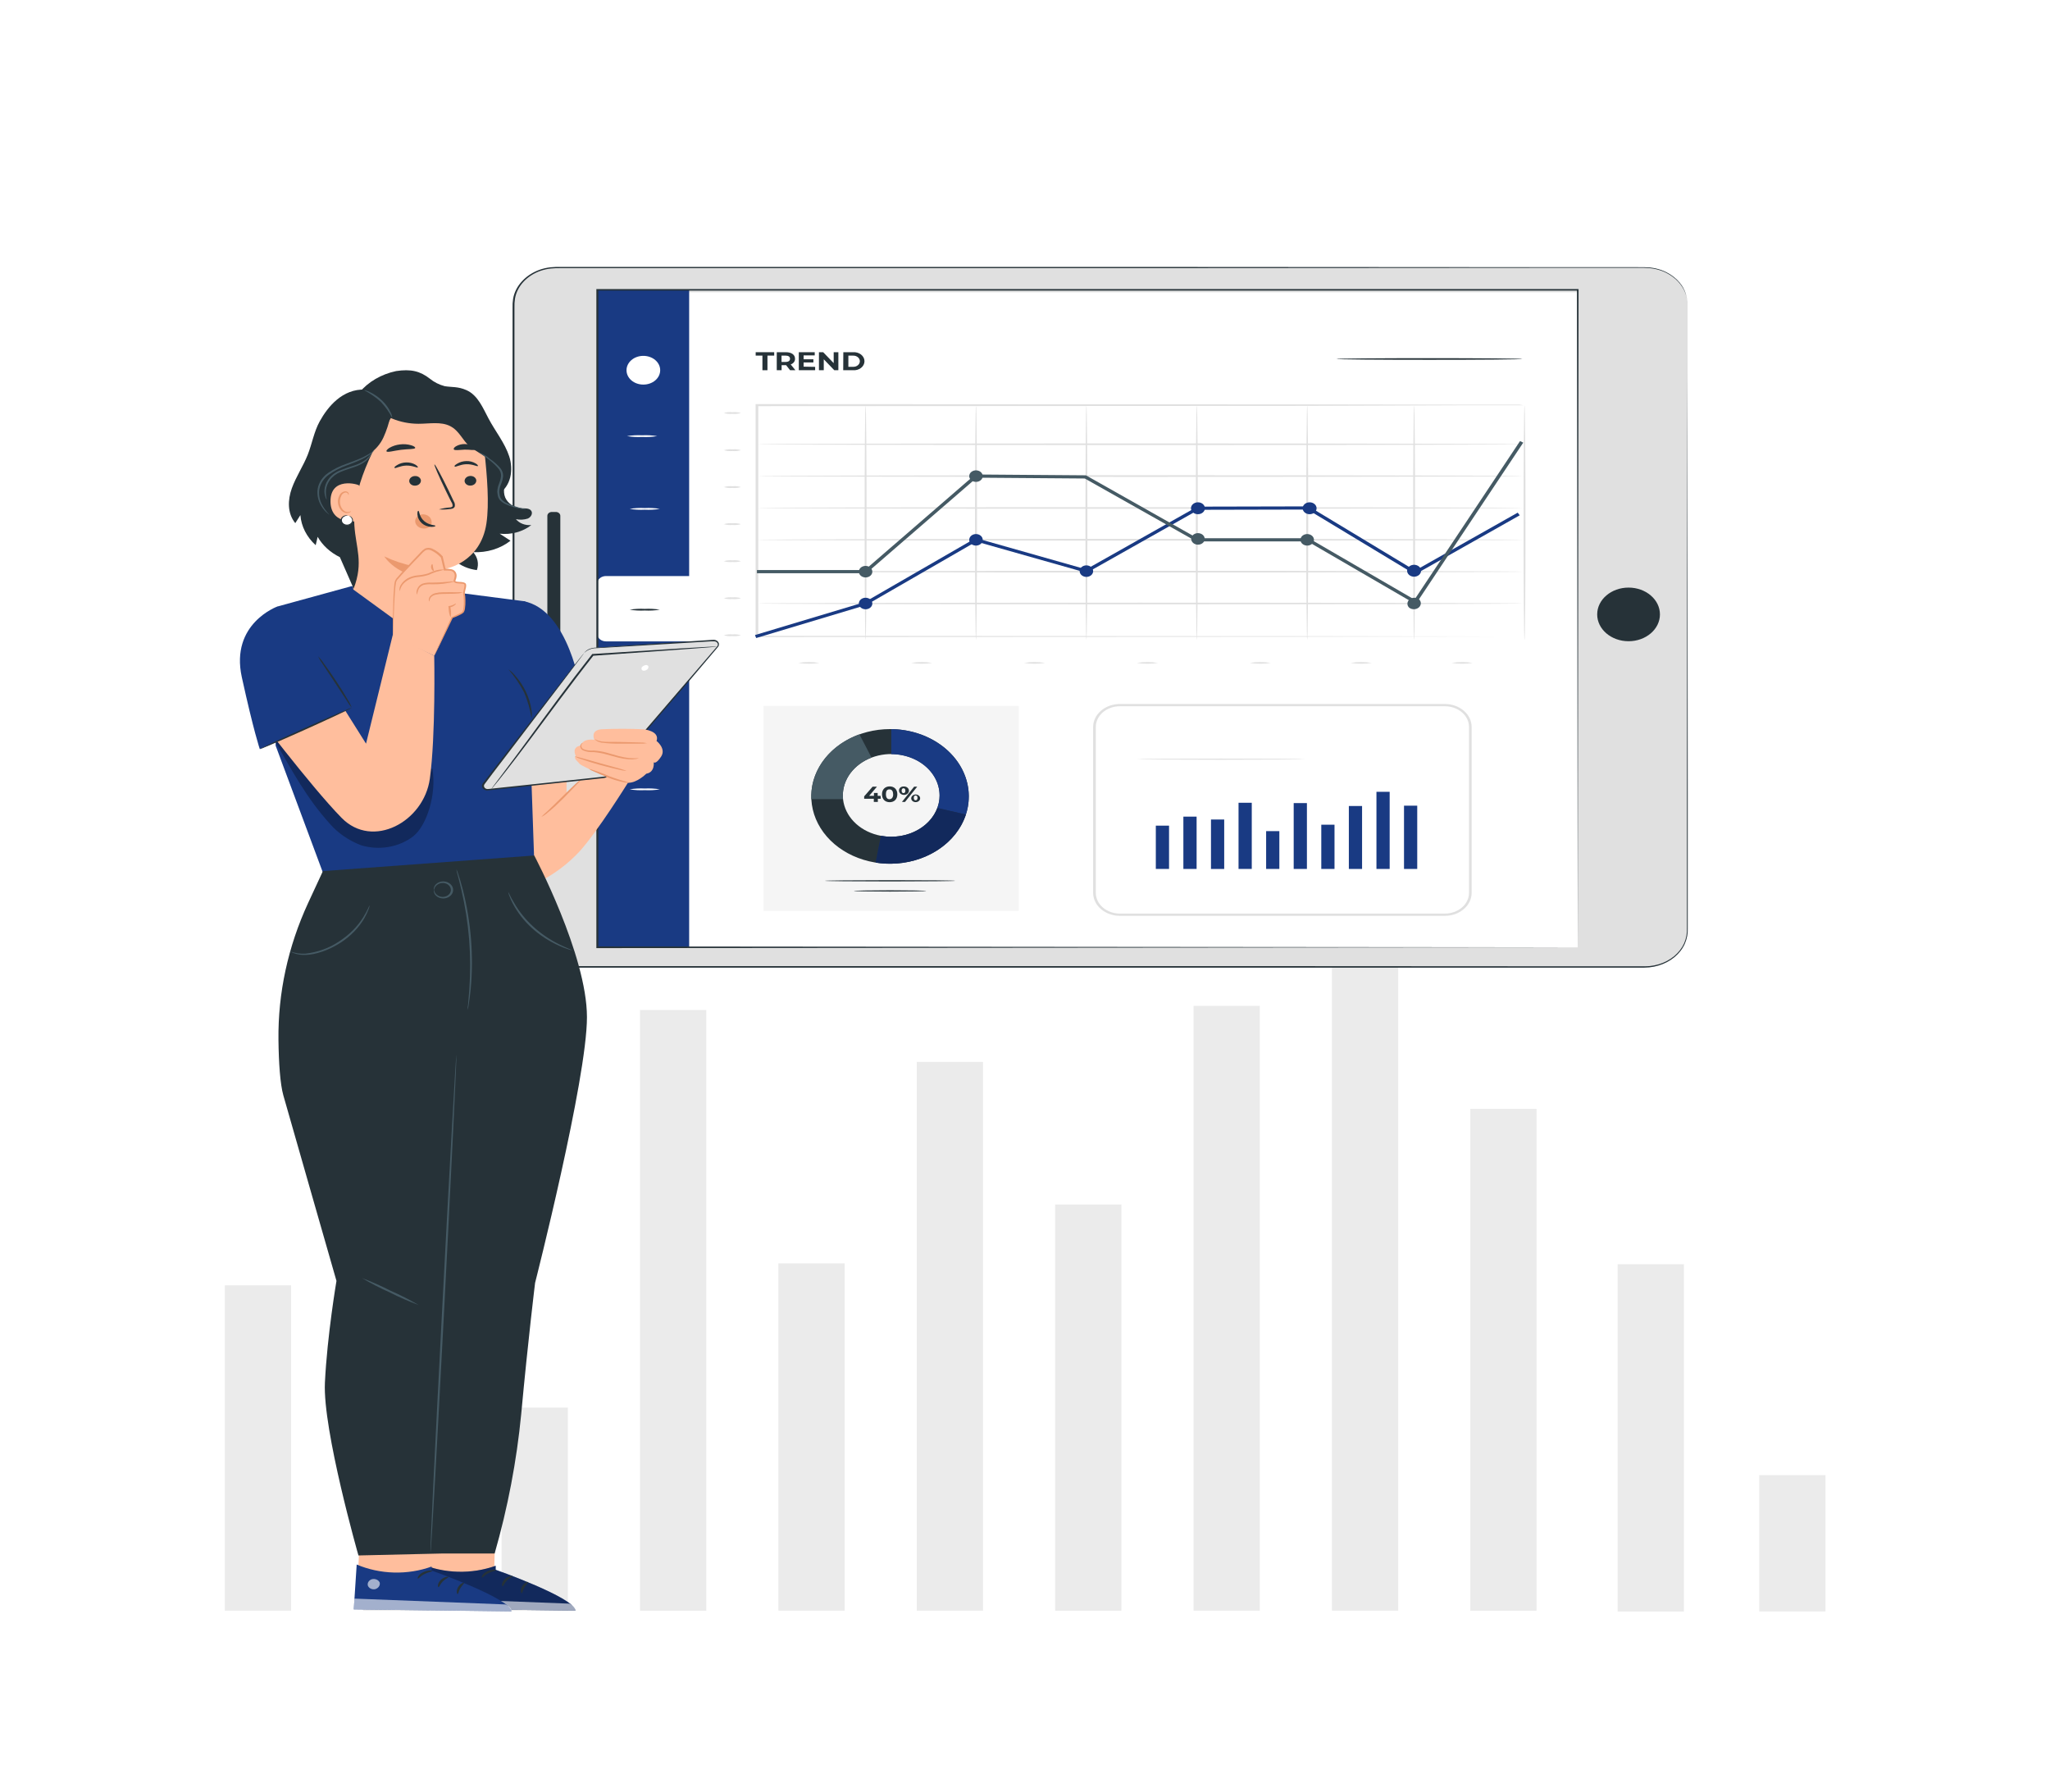 <svg width="373" height="326" viewBox="0 0 373 326" fill="none" xmlns="http://www.w3.org/2000/svg">
<g filter="url(#filter0_ddd_585_1724)">
<path d="M153.688 217.836H141.63V281.012H153.688V217.836Z" fill="#EBEBEB"/>
<path d="M306.389 217.988H294.331V281.17H306.389V217.988Z" fill="#EBEBEB"/>
<path d="M332.15 256.359H320.092V281.162H332.15V256.359Z" fill="#EBEBEB"/>
<path d="M52.965 221.828H40.907V281.012H52.965V221.828Z" fill="#EBEBEB"/>
<path d="M78.146 176.551H66.088V281.014H78.146V176.551Z" fill="#EBEBEB"/>
<path d="M103.326 244.074H91.269V281.019H103.326V244.074Z" fill="#EBEBEB"/>
<path d="M128.507 171.738H116.449V281.017H128.507V171.738Z" fill="#EBEBEB"/>
<path d="M178.862 181.188H166.804V281.014H178.862V181.188Z" fill="#EBEBEB"/>
<path d="M204.042 207.129H191.984V281.018H204.042V207.129Z" fill="#EBEBEB"/>
<path d="M229.223 170.992H217.165V281.014H229.223V170.992Z" fill="#EBEBEB"/>
<path d="M254.404 152.145H242.346V281.013H254.404V152.145Z" fill="#EBEBEB"/>
<path d="M279.577 189.723H267.52V281.019H279.577V189.723Z" fill="#EBEBEB"/>
<path d="M299.27 36.684H101.229C96.93 36.684 93.444 39.662 93.444 43.336V157.235C93.444 160.909 96.93 163.887 101.229 163.887H299.27C303.57 163.887 307.055 160.909 307.055 157.235V43.336C307.055 39.662 303.57 36.684 299.27 36.684Z" fill="#E0E0E0"/>
<path d="M307.056 43.337C307.056 43.337 307.055 43.205 307.022 42.946C306.995 42.557 306.925 42.171 306.813 41.794C306.386 40.292 305.356 38.967 303.901 38.05C303.402 37.727 302.859 37.458 302.284 37.249C301.636 37.022 300.956 36.869 300.262 36.794C299.502 36.731 298.739 36.71 297.977 36.73H295.496H283.533L207.29 36.782H154.637H102.139C101.489 36.765 100.838 36.788 100.191 36.851C99.55 36.925 98.923 37.068 98.324 37.278C97.119 37.706 96.061 38.39 95.251 39.265C94.434 40.144 93.902 41.191 93.707 42.3C93.619 42.86 93.585 43.424 93.606 43.988V45.716C93.606 48.02 93.606 50.336 93.606 52.663V66.821C93.606 76.344 93.606 86.055 93.606 95.955V157.224C93.616 157.865 93.725 158.502 93.93 159.119C94.365 160.352 95.217 161.448 96.379 162.268C97.542 163.088 98.962 163.595 100.461 163.727C101.202 163.773 101.971 163.756 102.732 163.756H227.49L287.948 163.79H298.455C299.026 163.803 299.598 163.79 300.167 163.75C300.725 163.691 301.274 163.583 301.805 163.427C302.857 163.114 303.816 162.608 304.615 161.946C305.415 161.283 306.036 160.48 306.435 159.591C306.815 158.707 306.987 157.768 306.941 156.826C306.941 155.882 306.941 154.937 306.941 153.998C306.941 146.495 306.941 139.299 306.941 132.41C306.941 104.9 306.988 82.638 307.002 67.253C307.002 59.563 307.002 53.59 307.002 49.541C307.002 53.573 307.002 59.563 307.035 67.253C307.035 82.638 307.069 104.9 307.089 132.41C307.089 139.287 307.089 146.483 307.089 153.998V156.826C307.134 157.795 306.955 158.762 306.563 159.672C306.153 160.595 305.511 161.43 304.682 162.118C303.852 162.806 302.857 163.329 301.765 163.652C301.215 163.818 300.645 163.93 300.066 163.986C299.488 164.029 298.908 164.047 298.327 164.038H287.948H227.517H160.723H102.759C101.991 164.038 101.243 164.038 100.454 164.009C99.68 163.933 98.92 163.768 98.196 163.52C97.469 163.261 96.789 162.915 96.174 162.494C95.574 162.065 95.046 161.567 94.604 161.014C94.175 160.454 93.839 159.845 93.606 159.205C93.388 158.561 93.272 157.895 93.263 157.224C93.263 136.24 93.263 115.752 93.263 95.955V66.821C93.263 62.063 93.263 57.355 93.263 52.697V44.057C93.24 43.48 93.274 42.902 93.364 42.329C93.569 41.172 94.127 40.081 94.981 39.167C95.826 38.243 96.936 37.52 98.203 37.07C98.827 36.851 99.482 36.702 100.151 36.627C100.811 36.561 101.475 36.538 102.139 36.558H125.305H154.637H207.29L283.533 36.604H295.496H297.997C298.764 36.586 299.532 36.609 300.295 36.673C300.991 36.751 301.671 36.908 302.317 37.139C302.895 37.356 303.443 37.629 303.948 37.952C304.788 38.49 305.492 39.168 306.018 39.945C306.393 40.518 306.664 41.138 306.82 41.782C306.928 42.16 306.993 42.545 307.015 42.934C307.049 43.205 307.056 43.337 307.056 43.337Z" fill="#263238"/>
<path d="M108.684 41.171L108.684 160.352H287.071V41.171L108.684 41.171Z" fill="white"/>
<path d="M296.319 104.652C299.472 104.652 302.028 102.468 302.028 99.773C302.028 97.079 299.472 94.894 296.319 94.894C293.166 94.894 290.61 97.079 290.61 99.773C290.61 102.468 293.166 104.652 296.319 104.652Z" fill="#263238"/>
<path d="M99.592 81.838V118.743C99.592 119.131 99.96 119.445 100.414 119.445H101.129C101.583 119.445 101.951 119.131 101.951 118.743V81.838C101.951 81.45 101.583 81.136 101.129 81.136H100.414C99.96 81.136 99.592 81.45 99.592 81.838Z" fill="#263238"/>
<path d="M125.392 40.758H108.684V160.353H125.392V40.758Z" fill="#193A83"/>
<path d="M110.282 92.793H126.121V104.682H110.282C110.07 104.684 109.859 104.65 109.663 104.582C109.466 104.514 109.287 104.414 109.137 104.286C108.986 104.158 108.867 104.006 108.786 103.839C108.704 103.672 108.663 103.492 108.664 103.311V94.158C108.664 93.978 108.706 93.799 108.788 93.632C108.869 93.465 108.989 93.314 109.139 93.187C109.29 93.06 109.468 92.96 109.664 92.892C109.86 92.824 110.07 92.791 110.282 92.793Z" fill="white"/>
<path d="M117.042 57.963C116.641 57.963 116.244 57.895 115.874 57.764C115.504 57.633 115.168 57.441 114.885 57.198C114.602 56.956 114.378 56.668 114.225 56.352C114.072 56.035 113.994 55.696 113.995 55.353C113.994 55.011 114.072 54.671 114.225 54.355C114.378 54.038 114.602 53.749 114.885 53.507C115.168 53.264 115.504 53.071 115.874 52.939C116.244 52.807 116.641 52.739 117.042 52.738C117.445 52.735 117.846 52.801 118.22 52.931C118.594 53.061 118.934 53.253 119.22 53.496C119.507 53.74 119.734 54.029 119.889 54.348C120.043 54.666 120.123 55.008 120.122 55.353C120.122 55.698 120.042 56.039 119.887 56.357C119.732 56.675 119.504 56.964 119.218 57.207C118.932 57.449 118.592 57.641 118.218 57.771C117.845 57.901 117.445 57.966 117.042 57.963Z" fill="white"/>
<path d="M119.576 67.339C118.67 67.487 117.746 67.537 116.826 67.489C115.906 67.537 114.982 67.487 114.076 67.339C114.982 67.192 115.906 67.141 116.826 67.189C117.746 67.141 118.67 67.192 119.576 67.339Z" fill="white"/>
<path d="M120.06 80.576C119.157 80.723 118.235 80.774 117.317 80.725C116.397 80.774 115.473 80.724 114.567 80.576C115.473 80.424 116.397 80.374 117.317 80.426C118.235 80.374 119.158 80.425 120.06 80.576Z" fill="white"/>
<path d="M120.06 114.253C119.157 114.401 118.235 114.451 117.317 114.403C116.397 114.452 115.473 114.401 114.567 114.253C115.473 114.106 116.397 114.055 117.317 114.104C118.235 114.056 119.157 114.106 120.06 114.253Z" fill="white"/>
<path d="M120.06 131.597C119.157 131.745 118.235 131.795 117.317 131.747C116.397 131.795 115.473 131.745 114.567 131.597C115.473 131.449 116.397 131.399 117.317 131.447C118.235 131.399 119.157 131.45 120.06 131.597Z" fill="white"/>
<path d="M120.06 98.916C119.157 99.063 118.235 99.114 117.317 99.065C116.397 99.114 115.473 99.063 114.567 98.916C115.473 98.764 116.397 98.714 117.317 98.766C118.235 98.714 119.158 98.764 120.06 98.916Z" fill="#263238"/>
<path d="M287.072 160.334C287.072 159.303 287.018 112.884 286.93 40.74L287.072 40.866H108.698L108.873 40.717C108.873 83.853 108.873 124.634 108.873 160.311L108.718 160.179L287.072 160.334L108.664 160.484H108.509V160.334C108.509 124.657 108.509 83.876 108.509 40.74V40.59H108.698H287.072H287.22V40.711C287.132 112.901 287.072 159.321 287.072 160.334Z" fill="#263238"/>
<path d="M232.78 139.199H230.374V146.077H232.78V139.199Z" fill="#193A83"/>
<path d="M212.709 138.203H210.303V146.077H212.709V138.203Z" fill="#193A83"/>
<path d="M217.724 136.562H215.317V146.078H217.724V136.562Z" fill="#193A83"/>
<path d="M222.745 137.086H220.339V146.083H222.745V137.086Z" fill="#193A83"/>
<path d="M227.76 134.039H225.354V146.077H227.76V134.039Z" fill="#193A83"/>
<path d="M237.795 134.098H235.389V146.078H237.795V134.098Z" fill="#193A83"/>
<path d="M242.816 138.031H240.41V146.078H242.816V138.031Z" fill="#193A83"/>
<path d="M247.831 134.629H245.425V146.08H247.831V134.629Z" fill="#193A83"/>
<path d="M252.852 132.047H250.446V146.078H252.852V132.047Z" fill="#193A83"/>
<path d="M257.867 134.57H255.461V146.079H257.867V134.57Z" fill="#193A83"/>
<path d="M262.888 154.61H203.778C202.485 154.609 201.244 154.169 200.33 153.387C199.415 152.606 198.9 151.546 198.898 150.44V120.241C198.9 119.135 199.415 118.075 200.33 117.293C201.244 116.512 202.485 116.072 203.778 116.07H262.888C264.182 116.072 265.422 116.512 266.337 117.293C267.251 118.075 267.766 119.135 267.768 120.241V150.44C267.766 151.546 267.251 152.606 266.337 153.387C265.422 154.169 264.182 154.609 262.888 154.61ZM203.778 116.479C202.612 116.481 201.494 116.878 200.67 117.583C199.846 118.288 199.384 119.244 199.384 120.241V150.44C199.384 151.437 199.846 152.393 200.67 153.098C201.494 153.803 202.612 154.2 203.778 154.202H262.888C264.055 154.2 265.173 153.803 265.998 153.098C266.823 152.393 267.287 151.437 267.289 150.44V120.241C267.287 119.243 266.823 118.288 265.998 117.583C265.173 116.878 264.055 116.481 262.888 116.479H203.778Z" fill="#E0E0E0"/>
<path d="M237.431 126.108C237.431 126.165 230.59 126.217 222.159 126.217C213.727 126.217 206.886 126.165 206.886 126.108C206.886 126.05 213.72 126.004 222.159 126.004C230.597 126.004 237.431 126.05 237.431 126.108Z" fill="#E0E0E0"/>
<path d="M138.926 116.41V153.712H144.21H151.482H185.371V116.41H138.926Z" fill="#F5F5F5"/>
<path d="M161.944 120.637C159.109 120.637 156.339 121.355 153.983 122.7C151.626 124.046 149.79 125.959 148.705 128.196C147.62 130.434 147.337 132.896 147.89 135.272C148.442 137.647 149.807 139.829 151.811 141.542C153.815 143.254 156.368 144.42 159.148 144.893C161.928 145.365 164.809 145.123 167.427 144.196C170.045 143.269 172.283 141.7 173.858 139.686C175.432 137.672 176.273 135.304 176.273 132.882C176.273 129.635 174.763 126.52 172.076 124.223C169.389 121.927 165.744 120.637 161.944 120.637ZM162.159 140.221C160.419 140.221 158.717 139.78 157.27 138.954C155.823 138.128 154.695 136.953 154.028 135.58C153.361 134.206 153.186 132.694 153.525 131.235C153.863 129.776 154.7 128.435 155.93 127.383C157.16 126.33 158.727 125.613 160.434 125.322C162.14 125.03 163.91 125.177 165.518 125.745C167.127 126.313 168.503 127.275 169.472 128.51C170.44 129.746 170.959 131.199 170.962 132.687C170.963 133.675 170.737 134.655 170.295 135.569C169.854 136.483 169.206 137.314 168.388 138.013C167.571 138.713 166.6 139.268 165.531 139.647C164.462 140.026 163.316 140.221 162.159 140.221Z" fill="#263238"/>
<path d="M162.166 120.641V125.197C163.548 125.199 164.91 125.479 166.143 126.015C167.375 126.55 168.442 127.326 169.258 128.279C170.074 129.233 170.617 130.337 170.841 131.502C171.066 132.668 170.966 133.862 170.551 134.989L175.747 136.193C176.338 134.387 176.437 132.49 176.035 130.648C175.634 128.805 174.743 127.065 173.431 125.563C172.119 124.061 170.421 122.836 168.468 121.982C166.515 121.129 164.359 120.67 162.166 120.641Z" fill="#193A83"/>
<path d="M153.357 132.685C153.356 131.232 153.849 129.809 154.775 128.59C155.7 127.37 157.02 126.406 158.573 125.814L156.369 121.586C153.772 122.522 151.556 124.092 149.997 126.099C148.439 128.106 147.607 130.461 147.607 132.87C147.607 133.043 147.607 133.215 147.607 133.382H153.377C153.357 133.151 153.35 132.918 153.357 132.685Z" fill="#455A64"/>
<path d="M162.159 140.222C161.533 140.224 160.909 140.166 160.299 140.049C160.076 141.144 159.625 143.258 159.328 144.922C160.191 145.059 161.066 145.128 161.943 145.13C165.071 145.13 168.113 144.255 170.605 142.64C173.097 141.025 174.903 138.758 175.747 136.185L170.55 134.992C169.981 136.512 168.862 137.837 167.353 138.778C165.845 139.718 164.026 140.224 162.159 140.222Z" fill="#193A83"/>
<g opacity="0.3">
<path d="M162.159 140.222C161.533 140.224 160.909 140.166 160.299 140.049C160.076 141.144 159.625 143.258 159.328 144.922C160.191 145.059 161.066 145.128 161.943 145.13C165.071 145.13 168.113 144.255 170.605 142.64C173.097 141.025 174.903 138.758 175.747 136.185L170.55 134.992C169.981 136.512 168.862 137.837 167.353 138.778C165.845 139.718 164.026 140.224 162.159 140.222Z" fill="black"/>
</g>
<path d="M160.258 133.31H159.725V133.886H158.991V133.31H157.238V132.872L158.775 131.109H159.564L158.141 132.78H159.018V132.261H159.692V132.78H160.224L160.258 133.31Z" fill="#263238"/>
<path d="M160.48 132.497C160.48 131.581 161.074 131.062 161.876 131.062C162.678 131.062 163.271 131.581 163.271 132.497C163.271 133.413 162.684 133.937 161.876 133.937C161.067 133.937 160.48 133.418 160.48 132.497ZM162.502 132.497C162.502 131.869 162.24 131.604 161.828 131.604C161.417 131.604 161.195 131.869 161.195 132.497C161.195 133.125 161.458 133.395 161.828 133.395C162.199 133.395 162.516 133.13 162.516 132.497H162.502Z" fill="#263238"/>
<path d="M163.581 131.846C163.569 131.748 163.58 131.649 163.616 131.556C163.651 131.463 163.709 131.377 163.786 131.304C163.863 131.231 163.958 131.173 164.063 131.133C164.168 131.094 164.282 131.073 164.396 131.074C164.578 131.059 164.76 131.091 164.92 131.166C165.079 131.241 165.209 131.356 165.291 131.495C165.373 131.634 165.403 131.791 165.379 131.945C165.355 132.099 165.276 132.244 165.154 132.359C165.032 132.475 164.872 132.556 164.695 132.593C164.518 132.629 164.332 132.619 164.162 132.563C163.992 132.508 163.845 132.409 163.741 132.281C163.638 132.153 163.582 132.001 163.581 131.846ZM164.733 131.846C164.733 131.546 164.599 131.402 164.396 131.402C164.194 131.402 164.053 131.552 164.053 131.846C164.053 132.14 164.194 132.284 164.396 132.284C164.599 132.284 164.733 132.14 164.733 131.846ZM166.331 131.109H166.89L164.666 133.891H164.107L166.331 131.109ZM165.798 133.153C165.815 133.019 165.878 132.892 165.977 132.787C166.077 132.683 166.211 132.605 166.361 132.564C166.511 132.523 166.673 132.52 166.825 132.556C166.977 132.592 167.114 132.665 167.219 132.765C167.324 132.866 167.392 132.991 167.416 133.125C167.439 133.258 167.417 133.394 167.351 133.517C167.286 133.64 167.18 133.744 167.047 133.816C166.913 133.889 166.758 133.927 166.6 133.925C166.486 133.925 166.374 133.904 166.27 133.864C166.166 133.824 166.073 133.766 165.997 133.693C165.921 133.62 165.864 133.534 165.83 133.441C165.796 133.348 165.785 133.25 165.798 133.153ZM166.944 133.153C166.944 132.86 166.809 132.716 166.6 132.716C166.391 132.716 166.263 132.86 166.263 133.153C166.263 133.447 166.405 133.597 166.6 133.597C166.796 133.597 166.944 133.447 166.944 133.153Z" fill="#263238"/>
<path d="M173.806 148.238C173.806 148.302 168.495 148.353 161.944 148.353C155.392 148.353 150.088 148.302 150.088 148.238C150.088 148.175 155.392 148.117 161.944 148.117C168.495 148.117 173.806 148.152 173.806 148.238Z" fill="#263238"/>
<path d="M168.522 150.082C168.522 150.145 165.576 150.197 161.943 150.197C158.311 150.197 155.365 150.145 155.365 150.082C155.365 150.019 158.311 149.961 161.943 149.961C165.576 149.961 168.522 150.019 168.522 150.082Z" fill="#263238"/>
<path d="M277.21 61.734H276.536H274.514H266.635L237.289 61.838L137.726 61.89L137.969 61.74C137.969 68.428 137.969 75.363 137.969 82.476C137.969 89.791 137.969 96.928 137.969 103.823L137.726 103.673L236.595 103.725L265.678 103.771L273.49 103.8H275.512H276.186C276.186 103.8 275.957 103.8 275.512 103.8H273.49H265.678L236.595 103.846L137.726 103.898H137.483V103.748C137.483 96.836 137.483 89.717 137.483 82.401C137.483 75.305 137.483 68.37 137.483 61.665V61.516H137.726L237.289 61.568L266.595 61.614H274.474H276.496L277.21 61.734Z" fill="#E0E0E0"/>
<path d="M277.211 68.82C277.211 68.9 245.984 68.969 207.472 68.969C168.96 68.969 137.727 68.9 137.727 68.82C137.727 68.739 168.946 68.664 207.472 68.664C245.998 68.664 277.211 68.751 277.211 68.82Z" fill="#E0E0E0"/>
<path d="M277.211 74.612C277.211 74.693 245.984 74.762 207.472 74.762C168.96 74.762 137.727 74.693 137.727 74.612C137.727 74.532 168.946 74.457 207.472 74.457C245.998 74.457 277.211 74.509 277.211 74.612Z" fill="#E0E0E0"/>
<path d="M277.211 80.408C277.211 80.488 245.984 80.558 207.472 80.558C168.96 80.558 137.727 80.488 137.727 80.408C137.727 80.327 168.946 80.269 207.472 80.269C245.998 80.269 277.211 80.321 277.211 80.408Z" fill="#E0E0E0"/>
<path d="M277.211 86.204C277.211 86.285 245.984 86.354 207.472 86.354C168.96 86.354 137.727 86.285 137.727 86.204C137.727 86.123 168.946 86.031 207.472 86.031C245.998 86.031 277.211 86.118 277.211 86.204Z" fill="#E0E0E0"/>
<path d="M277.211 91.999C277.211 92.08 245.984 92.149 207.472 92.149C168.96 92.149 137.727 92.08 137.727 91.999C137.727 91.919 168.946 91.844 207.472 91.844C245.998 91.844 277.211 91.913 277.211 91.999Z" fill="#E0E0E0"/>
<path d="M137.727 97.787C137.727 97.706 168.953 97.637 207.465 97.637C245.978 97.637 277.211 97.706 277.211 97.787C277.211 97.867 245.991 97.942 207.465 97.942C168.94 97.942 137.727 97.873 137.727 97.787Z" fill="#E0E0E0"/>
<path d="M157.495 104.462C157.393 104.462 157.319 94.907 157.319 83.116C157.319 71.325 157.393 61.758 157.495 61.758C157.596 61.758 157.677 71.319 157.677 83.116C157.677 94.912 157.596 104.462 157.495 104.462Z" fill="#E0E0E0"/>
<path d="M177.587 104.462C177.486 104.462 177.405 94.907 177.405 83.116C177.405 71.325 177.486 61.758 177.587 61.758C177.688 61.758 177.762 71.319 177.762 83.116C177.762 94.912 177.682 104.462 177.587 104.462Z" fill="#E0E0E0"/>
<path d="M197.672 104.462C197.578 104.462 197.497 94.907 197.497 83.116C197.497 71.325 197.578 61.758 197.672 61.758C197.767 61.758 197.854 71.319 197.854 83.116C197.854 94.912 197.773 104.462 197.672 104.462Z" fill="#E0E0E0"/>
<path d="M217.764 104.462C217.663 104.462 217.582 94.907 217.582 83.116C217.582 71.325 217.663 61.758 217.764 61.758C217.865 61.758 217.939 71.319 217.939 83.116C217.939 94.912 217.852 104.462 217.764 104.462Z" fill="#E0E0E0"/>
<path d="M237.849 104.462C237.755 104.462 237.674 94.907 237.674 83.116C237.674 71.325 237.755 61.758 237.849 61.758C237.943 61.758 238.031 71.319 238.031 83.116C238.031 94.912 237.95 104.462 237.849 104.462Z" fill="#E0E0E0"/>
<path d="M257.301 104.462C257.2 104.462 257.119 94.907 257.119 83.116C257.119 71.325 257.2 61.758 257.301 61.758C257.402 61.758 257.476 71.319 257.476 83.116C257.476 94.912 257.395 104.462 257.301 104.462Z" fill="#E0E0E0"/>
<path d="M277.386 104.462C277.292 104.462 277.211 94.907 277.211 83.116C277.211 71.325 277.292 61.758 277.386 61.758C277.481 61.758 277.568 71.319 277.568 83.116C277.568 94.912 277.487 104.462 277.386 104.462Z" fill="#E0E0E0"/>
<path d="M158.722 97.785C158.723 97.992 158.652 98.196 158.518 98.369C158.384 98.542 158.193 98.677 157.969 98.757C157.745 98.838 157.498 98.859 157.26 98.819C157.022 98.78 156.802 98.68 156.63 98.534C156.458 98.387 156.341 98.201 156.293 97.997C156.245 97.794 156.269 97.583 156.361 97.391C156.454 97.199 156.611 97.035 156.813 96.919C157.015 96.804 157.252 96.742 157.495 96.742C157.819 96.742 158.13 96.852 158.36 97.047C158.59 97.243 158.72 97.508 158.722 97.785Z" fill="#193A83"/>
<path d="M178.807 86.205C178.807 86.412 178.735 86.615 178.6 86.788C178.465 86.96 178.273 87.094 178.048 87.174C177.824 87.253 177.577 87.273 177.338 87.232C177.1 87.191 176.882 87.091 176.71 86.944C176.539 86.797 176.423 86.609 176.376 86.406C176.33 86.202 176.355 85.991 176.449 85.799C176.543 85.608 176.701 85.445 176.904 85.33C177.106 85.216 177.344 85.155 177.587 85.156C177.748 85.156 177.907 85.183 178.055 85.236C178.204 85.289 178.339 85.366 178.452 85.464C178.565 85.561 178.655 85.677 178.716 85.804C178.777 85.931 178.808 86.067 178.807 86.205Z" fill="#193A83"/>
<path d="M198.899 91.894C198.9 92.102 198.829 92.305 198.695 92.478C198.561 92.651 198.37 92.787 198.146 92.867C197.922 92.947 197.675 92.969 197.437 92.929C197.198 92.889 196.979 92.79 196.807 92.643C196.635 92.497 196.517 92.31 196.469 92.106C196.422 91.903 196.445 91.692 196.538 91.5C196.631 91.308 196.788 91.144 196.99 91.029C197.192 90.913 197.429 90.852 197.672 90.852C197.996 90.853 198.306 90.963 198.535 91.158C198.765 91.353 198.895 91.618 198.899 91.894Z" fill="#193A83"/>
<path d="M218.862 79.696C219.1 79.899 219.234 80.175 219.234 80.462C219.234 80.75 219.1 81.025 218.862 81.228C218.625 81.432 218.302 81.546 217.966 81.546C217.63 81.546 217.307 81.432 217.07 81.228C216.832 81.025 216.698 80.75 216.698 80.462C216.698 80.175 216.832 79.899 217.07 79.696C217.307 79.493 217.63 79.379 217.966 79.379C218.302 79.379 218.625 79.493 218.862 79.696Z" fill="#193A83"/>
<path d="M239.184 79.696C239.301 79.797 239.395 79.916 239.459 80.048C239.522 80.179 239.555 80.32 239.555 80.462C239.555 80.605 239.522 80.746 239.459 80.877C239.395 81.008 239.301 81.128 239.184 81.228C239.066 81.329 238.926 81.409 238.772 81.463C238.619 81.518 238.454 81.546 238.287 81.546C238.121 81.546 237.956 81.518 237.802 81.463C237.648 81.409 237.509 81.329 237.391 81.228C237.153 81.025 237.02 80.75 237.02 80.462C237.02 80.175 237.153 79.899 237.391 79.696C237.629 79.493 237.951 79.379 238.287 79.379C238.623 79.379 238.946 79.493 239.184 79.696Z" fill="#193A83"/>
<path d="M258.191 91.063C258.428 91.267 258.562 91.542 258.562 91.829C258.562 92.117 258.428 92.392 258.191 92.596C257.953 92.799 257.63 92.913 257.294 92.913C256.958 92.913 256.635 92.799 256.398 92.596C256.16 92.392 256.026 92.117 256.026 91.829C256.026 91.542 256.16 91.267 256.398 91.063C256.635 90.86 256.958 90.746 257.294 90.746C257.63 90.746 257.953 90.86 258.191 91.063Z" fill="#193A83"/>
<path d="M178.807 74.615C178.807 74.822 178.735 75.025 178.6 75.198C178.465 75.37 178.273 75.505 178.048 75.584C177.824 75.663 177.577 75.683 177.338 75.642C177.1 75.602 176.882 75.501 176.71 75.354C176.539 75.207 176.423 75.019 176.376 74.816C176.33 74.612 176.355 74.401 176.449 74.21C176.543 74.018 176.701 73.855 176.904 73.74C177.106 73.626 177.344 73.565 177.587 73.566C177.748 73.566 177.907 73.594 178.055 73.646C178.204 73.699 178.339 73.776 178.452 73.874C178.565 73.971 178.655 74.087 178.716 74.214C178.777 74.341 178.808 74.477 178.807 74.615Z" fill="#455A64"/>
<path d="M158.722 91.998C158.722 92.205 158.65 92.408 158.515 92.58C158.38 92.752 158.189 92.887 157.965 92.966C157.741 93.045 157.494 93.066 157.256 93.026C157.018 92.985 156.799 92.885 156.628 92.739C156.456 92.592 156.339 92.405 156.292 92.202C156.245 91.999 156.269 91.788 156.362 91.596C156.455 91.405 156.612 91.241 156.814 91.126C157.015 91.011 157.253 90.949 157.495 90.949C157.821 90.949 158.133 91.06 158.363 91.256C158.593 91.453 158.722 91.719 158.722 91.998Z" fill="#455A64"/>
<path d="M258.197 97.025C258.414 97.232 258.529 97.501 258.52 97.778C258.511 98.056 258.378 98.319 258.148 98.515C257.918 98.711 257.609 98.824 257.285 98.83C256.96 98.837 256.645 98.737 256.404 98.552C256.188 98.345 256.072 98.076 256.082 97.798C256.091 97.521 256.224 97.257 256.454 97.062C256.684 96.866 256.993 96.753 257.317 96.746C257.641 96.74 257.956 96.839 258.197 97.025Z" fill="#455A64"/>
<path d="M239.075 86.205C239.075 86.412 239.003 86.615 238.869 86.787C238.734 86.959 238.542 87.094 238.318 87.173C238.094 87.252 237.847 87.273 237.609 87.233C237.371 87.192 237.153 87.093 236.981 86.946C236.81 86.799 236.693 86.612 236.646 86.409C236.598 86.206 236.623 85.995 236.715 85.803C236.808 85.612 236.966 85.448 237.167 85.333C237.369 85.218 237.606 85.156 237.849 85.156C238.01 85.156 238.17 85.182 238.319 85.234C238.468 85.287 238.604 85.364 238.718 85.462C238.832 85.559 238.923 85.675 238.984 85.802C239.045 85.93 239.076 86.067 239.075 86.205Z" fill="#455A64"/>
<path d="M219.199 86.031C219.201 86.238 219.13 86.442 218.996 86.615C218.862 86.788 218.671 86.923 218.447 87.004C218.223 87.084 217.976 87.105 217.738 87.066C217.499 87.026 217.28 86.926 217.108 86.78C216.936 86.633 216.818 86.447 216.77 86.243C216.722 86.04 216.746 85.829 216.839 85.637C216.931 85.445 217.089 85.281 217.291 85.165C217.492 85.05 217.73 84.988 217.973 84.988C218.296 84.99 218.606 85.1 218.836 85.295C219.065 85.49 219.196 85.754 219.199 86.031Z" fill="#455A64"/>
<path d="M149.103 108.597C147.824 108.796 146.513 108.796 145.234 108.597C146.513 108.39 147.825 108.39 149.103 108.597Z" fill="#E0E0E0"/>
<path d="M169.64 108.597C168.361 108.796 167.051 108.796 165.771 108.597C167.05 108.39 168.362 108.39 169.64 108.597Z" fill="#E0E0E0"/>
<path d="M190.171 108.597C188.894 108.796 187.585 108.796 186.309 108.597C187.585 108.39 188.895 108.39 190.171 108.597Z" fill="#E0E0E0"/>
<path d="M210.708 108.597C209.429 108.796 208.118 108.796 206.839 108.597C208.117 108.39 209.429 108.39 210.708 108.597Z" fill="#E0E0E0"/>
<path d="M231.237 108.597C229.958 108.796 228.647 108.796 227.368 108.597C228.646 108.39 229.959 108.39 231.237 108.597Z" fill="#E0E0E0"/>
<path d="M249.604 108.597C248.325 108.796 247.014 108.796 245.735 108.597C247.014 108.39 248.326 108.39 249.604 108.597Z" fill="#E0E0E0"/>
<path d="M267.964 108.597C266.684 108.796 265.374 108.796 264.095 108.597C265.373 108.39 266.685 108.39 267.964 108.597Z" fill="#E0E0E0"/>
<path d="M134.822 103.568C134.322 103.714 133.79 103.765 133.265 103.718C132.737 103.765 132.204 103.714 131.701 103.568C132.202 103.416 132.737 103.363 133.265 103.413C133.791 103.363 134.323 103.416 134.822 103.568Z" fill="#E0E0E0"/>
<path d="M134.822 96.83C134.322 96.976 133.79 97.027 133.265 96.98C132.737 97.027 132.204 96.976 131.701 96.83C132.202 96.678 132.737 96.625 133.265 96.675C133.791 96.624 134.323 96.677 134.822 96.83Z" fill="#E0E0E0"/>
<path d="M134.822 90.092C134.322 90.238 133.79 90.289 133.265 90.242C132.737 90.288 132.204 90.237 131.701 90.092C132.202 89.94 132.737 89.886 133.265 89.936C133.791 89.886 134.323 89.939 134.822 90.092Z" fill="#E0E0E0"/>
<path d="M134.822 83.354C134.322 83.499 133.79 83.55 133.265 83.503C132.737 83.55 132.204 83.499 131.701 83.354C132.202 83.201 132.737 83.148 133.265 83.198C133.791 83.148 134.323 83.201 134.822 83.354Z" fill="#E0E0E0"/>
<path d="M134.822 76.611C134.322 76.757 133.79 76.808 133.265 76.761C132.737 76.808 132.204 76.757 131.701 76.611C132.202 76.459 132.737 76.406 133.265 76.456C133.791 76.406 134.323 76.459 134.822 76.611Z" fill="#E0E0E0"/>
<path d="M134.822 69.9C134.322 70.046 133.79 70.097 133.265 70.05C132.737 70.097 132.204 70.046 131.701 69.9C132.202 69.748 132.737 69.695 133.265 69.745C133.791 69.695 134.323 69.748 134.822 69.9Z" fill="#E0E0E0"/>
<path d="M134.822 63.134C134.322 63.28 133.79 63.331 133.265 63.284C132.737 63.331 132.204 63.279 131.701 63.134C132.203 62.986 132.738 62.936 133.265 62.99C133.79 62.936 134.322 62.985 134.822 63.134Z" fill="#E0E0E0"/>
<path d="M137.592 104.071L137.369 103.53L157.34 97.534L177.533 85.881L197.625 91.578L217.865 80.167L238.139 80.121L238.227 80.173L257.483 91.797L276.146 81.262L276.516 81.745L257.469 92.499L257.28 92.384L237.923 80.697L218.067 80.743L197.726 92.211L177.634 86.52L157.609 98.064L137.592 104.071Z" fill="#193A83"/>
<path d="M257.591 97.912L237.93 86.49H217.663L197.382 75.05L177.722 74.901L157.637 92.279H137.727V91.703H157.353L177.445 74.319L197.591 74.475L217.865 85.914H238.132L257.368 97.082L276.571 68.242L277.157 68.524L257.591 97.912Z" fill="#455A64"/>
<path d="M277.002 53.306C277.002 53.392 269.426 53.456 260.084 53.456C250.743 53.456 243.167 53.392 243.167 53.306C243.167 53.22 250.743 53.156 260.084 53.156C269.426 53.156 277.002 53.225 277.002 53.306Z" fill="#263238"/>
<path d="M138.724 52.691H137.497V52.074H140.867V52.691H139.64V55.352H138.724V52.691Z" fill="#263238"/>
<path d="M143.758 55.352L143.037 54.436H142.215V55.352H141.332V52.074H142.99C144.015 52.074 144.655 52.529 144.655 53.261C144.666 53.482 144.596 53.701 144.455 53.887C144.313 54.073 144.108 54.216 143.866 54.298L144.729 55.352H143.758ZM142.929 52.691H142.201V53.843H142.929C143.469 53.843 143.745 53.629 143.745 53.267C143.745 52.904 143.469 52.691 142.929 52.691Z" fill="#263238"/>
<path d="M148.315 54.741V55.352H145.343V52.074H148.241V52.65H146.219V53.364H147.998V53.941H146.219V54.701L148.315 54.741Z" fill="#263238"/>
<path d="M152.541 52.074V55.352H151.799L149.885 53.359V55.352H149.009V52.074H149.777L151.691 54.061V52.074H152.541Z" fill="#263238"/>
<path d="M153.444 52.075H155.169C155.438 52.051 155.709 52.076 155.965 52.148C156.222 52.219 156.458 52.336 156.658 52.491C156.858 52.645 157.018 52.834 157.128 53.045C157.238 53.255 157.294 53.483 157.294 53.714C157.294 53.944 157.238 54.172 157.128 54.383C157.018 54.594 156.858 54.782 156.658 54.937C156.458 55.091 156.222 55.208 155.965 55.28C155.709 55.351 155.438 55.376 155.169 55.352H153.424L153.444 52.075ZM155.169 54.73C155.333 54.741 155.498 54.722 155.653 54.676C155.808 54.63 155.95 54.557 156.07 54.461C156.191 54.366 156.287 54.25 156.352 54.122C156.418 53.993 156.452 53.854 156.452 53.714C156.452 53.573 156.418 53.435 156.352 53.306C156.287 53.177 156.191 53.062 156.07 52.966C155.95 52.871 155.808 52.798 155.653 52.751C155.498 52.705 155.333 52.687 155.169 52.697H154.361V54.73H155.169Z" fill="#263238"/>
<path d="M105.449 130.06L103.083 132.589V128.234H95.615C95.615 128.234 94.786 138.21 94.941 140.33C95.096 142.45 97.907 148.532 97.907 148.532C100.795 147.067 103.344 145.161 105.429 142.911C108.745 139.27 114.258 130.388 114.258 130.388L108.509 127.422L105.449 130.06Z" fill="#FFBE9D"/>
<path d="M105.92 129.596C105.642 129.994 105.317 130.366 104.95 130.708C104.316 131.376 103.447 132.292 102.449 133.288C101.452 134.285 100.508 135.154 99.753 135.748C99.385 136.096 98.955 136.393 98.48 136.629C98.817 136.267 99.182 135.925 99.571 135.604C100.245 134.976 101.155 134.083 102.153 133.092C104.155 131.099 105.84 129.527 105.92 129.596Z" fill="#EB996E"/>
<path d="M105.698 113.754C105.698 113.754 103.575 98.864 95.164 97.344L90.81 111.652L94.429 121.974L106.433 120.591L105.698 113.754Z" fill="#193A83"/>
<path d="M50.153 123.646L50.551 124.712L58.787 146.836C58.787 146.836 79.176 153.425 86.495 150.833C93.815 148.241 97.198 144.497 97.198 144.497L95.567 97.404L83.954 95.9L63.93 94.644L50.517 98.325L50.153 123.646Z" fill="#193A83"/>
<g opacity="0.3">
<path d="M75.428 132.267C67.781 129.458 60.648 125.72 54.251 121.168L50.153 123.034C53.233 128.351 55.801 133.201 60.048 137.895C61.517 139.577 63.463 140.911 65.703 141.771C67.313 142.258 69.047 142.361 70.721 142.071C72.394 141.781 73.945 141.108 75.206 140.124C77.646 138.183 79.479 132.481 78.677 127.832C77.309 127.901 76.695 132.717 75.428 132.267Z" fill="black"/>
</g>
<path d="M96.714 118.661C96.464 117.06 96.012 115.486 95.366 113.967C94.601 112.488 93.647 111.085 92.522 109.785C92.964 110.084 93.352 110.438 93.674 110.833C94.5 111.759 95.18 112.774 95.696 113.852C96.211 114.93 96.551 116.064 96.707 117.221C96.792 117.698 96.794 118.184 96.714 118.661Z" fill="#263238"/>
<path d="M96.68 83.511C96.142 83.568 95.596 83.499 95.101 83.311C94.606 83.123 94.18 82.824 93.869 82.445C94.583 82.6 95.336 82.564 96.026 82.341C96.7 82.059 97.05 81.235 96.538 80.786C96.14 80.435 95.48 80.498 94.914 80.464C94.248 80.412 93.614 80.2 93.084 79.853C92.554 79.505 92.151 79.035 91.921 78.499C91.436 77.313 91.874 76.023 92.049 74.778C92.278 72.959 91.934 71.12 91.051 69.453C90.168 67.786 88.779 66.351 87.028 65.297L77.895 60.805C74.586 64.422 73.555 69.306 74.242 73.863C74.93 78.419 77.187 82.71 79.91 86.673C80.656 87.854 81.583 88.945 82.667 89.916C83.758 90.891 85.202 91.524 86.765 91.713C86.966 91.162 87.01 90.578 86.892 90.01C86.775 89.442 86.5 88.906 86.091 88.447C87.329 88.508 88.569 88.356 89.736 87.999C90.903 87.642 91.974 87.087 92.885 86.368L90.924 85.089C91.96 85.202 93.012 85.119 94.007 84.846C95.001 84.573 95.914 84.118 96.68 83.511Z" fill="#263238"/>
<path d="M61.517 70.785C61.547 69.216 62.166 67.697 63.284 66.452C64.402 65.207 65.959 64.303 67.725 63.873L79.183 61.08C84.15 60.504 87.655 65.653 88.12 69.921C88.646 74.662 89.037 79.667 88.504 83.227C87.439 90.386 81.09 91.463 81.09 91.463C81.09 91.463 81.205 94.85 81.272 96.936L79.405 106.261L64.287 95.248L61.483 70.871C61.483 70.751 61.483 70.946 61.517 70.785Z" fill="#FFBE9D"/>
<path d="M86.664 75.386C86.675 75.624 86.577 75.857 86.391 76.034C86.205 76.212 85.945 76.32 85.667 76.337C85.531 76.35 85.393 76.34 85.262 76.307C85.131 76.274 85.009 76.219 84.903 76.145C84.797 76.07 84.71 75.979 84.647 75.875C84.584 75.772 84.545 75.658 84.534 75.542C84.521 75.304 84.618 75.071 84.803 74.894C84.988 74.716 85.247 74.608 85.525 74.591C85.661 74.578 85.799 74.589 85.93 74.622C86.061 74.655 86.184 74.711 86.29 74.785C86.396 74.859 86.483 74.95 86.548 75.053C86.612 75.156 86.652 75.27 86.664 75.386Z" fill="#263238"/>
<path d="M86.954 72.785C86.819 72.906 85.997 72.416 84.844 72.451C83.692 72.486 82.869 73.027 82.741 72.877C82.613 72.728 82.802 72.607 83.159 72.37C83.649 72.064 84.237 71.893 84.844 71.881C85.441 71.86 86.03 72.006 86.522 72.296C86.886 72.503 87.014 72.71 86.954 72.785Z" fill="#263238"/>
<path d="M76.588 75.397C76.599 75.635 76.501 75.868 76.315 76.045C76.129 76.223 75.869 76.331 75.591 76.348C75.455 76.361 75.317 76.351 75.186 76.318C75.055 76.285 74.932 76.23 74.827 76.156C74.721 76.082 74.634 75.99 74.571 75.886C74.507 75.783 74.469 75.669 74.458 75.553C74.445 75.314 74.543 75.081 74.729 74.903C74.916 74.725 75.177 74.617 75.456 74.602C75.591 74.59 75.728 74.602 75.859 74.635C75.989 74.669 76.111 74.724 76.216 74.798C76.321 74.872 76.408 74.963 76.472 75.066C76.536 75.169 76.575 75.281 76.588 75.397Z" fill="#263238"/>
<path d="M76.022 73.031C75.894 73.157 75.065 72.662 73.912 72.697C72.76 72.731 71.938 73.273 71.81 73.129C71.682 72.985 71.87 72.858 72.234 72.616C72.722 72.309 73.308 72.138 73.912 72.126C74.511 72.109 75.101 72.254 75.597 72.541C75.955 72.783 76.09 72.979 76.022 73.031Z" fill="#263238"/>
<path d="M79.877 80.668C80.478 80.49 81.103 80.376 81.737 80.328C82.027 80.328 82.303 80.242 82.35 80.069C82.363 79.808 82.286 79.55 82.128 79.326C81.825 78.75 81.515 78.099 81.191 77.437C79.883 74.747 78.926 72.535 79.055 72.489C79.183 72.443 80.342 74.591 81.649 77.281L82.552 79.182C82.748 79.48 82.814 79.826 82.741 80.161C82.702 80.251 82.639 80.332 82.557 80.398C82.475 80.464 82.377 80.513 82.269 80.541C82.108 80.586 81.94 80.611 81.771 80.616C81.145 80.705 80.508 80.722 79.877 80.668Z" fill="#263238"/>
<path d="M69.922 89.219C69.922 89.219 72.8 94.051 81.117 93.164L81.063 91.488C77.175 91.63 73.317 90.844 69.922 89.219Z" fill="#EB996E"/>
<path d="M75.543 69.488C75.442 69.759 74.283 69.661 72.942 69.834C71.6 70.007 70.515 70.352 70.326 70.116C70.246 70.007 70.427 69.747 70.852 69.477C71.429 69.142 72.089 68.927 72.78 68.849C73.458 68.763 74.151 68.815 74.802 68.999C75.327 69.154 75.59 69.361 75.543 69.488Z" fill="#263238"/>
<path d="M86.476 69.766C86.28 69.996 85.478 69.766 84.528 69.801C83.578 69.835 82.769 69.996 82.58 69.766C82.493 69.657 82.58 69.432 82.957 69.19C83.422 68.924 83.969 68.781 84.528 68.781C85.087 68.781 85.634 68.924 86.098 69.19C86.422 69.432 86.563 69.657 86.476 69.766Z" fill="#263238"/>
<path d="M75.564 82.575C75.638 82.282 75.83 82.02 76.108 81.836C76.385 81.651 76.729 81.556 77.08 81.567C77.343 81.586 77.595 81.662 77.814 81.787C78.033 81.912 78.212 82.082 78.334 82.281C78.451 82.478 78.521 82.692 78.539 82.912C78.558 83.131 78.524 83.352 78.442 83.56V83.652C78.21 83.88 77.902 84.041 77.559 84.112C77.216 84.184 76.855 84.162 76.527 84.05C76.196 83.933 75.92 83.724 75.745 83.456C75.57 83.188 75.506 82.878 75.564 82.575Z" fill="#EB996E"/>
<path d="M79.237 83.654C79.237 83.51 78.071 83.585 77.168 82.79C76.264 81.995 76.298 80.93 76.136 80.93C75.975 80.93 75.927 81.183 75.954 81.632C76.003 82.215 76.286 82.764 76.757 83.188C77.21 83.59 77.828 83.827 78.482 83.85C79.008 83.856 79.25 83.729 79.237 83.654Z" fill="#263238"/>
<path d="M65.366 59.432C66.976 57.476 69.357 56.081 72.073 55.504C74.769 55.101 76.427 55.504 78.213 56.892C78.975 57.518 79.898 57.984 80.909 58.252C82.21 58.47 83.301 58.286 84.852 58.966C86.975 59.893 87.905 62.312 88.895 64.15C90.115 66.454 91.854 68.579 92.65 71.016C93.445 73.452 93.027 76.447 90.628 77.928C91.086 75.848 91.463 73.533 90.129 71.753C89.111 70.394 87.291 69.639 85.984 68.475C84.407 67.07 84.204 65.186 82.546 63.867C78.772 60.809 72.133 66.171 65.386 59.438" fill="#263238"/>
<path d="M89.334 69.178C88.461 67.102 87.207 65.157 85.62 63.418C83.509 61.319 80.562 59.963 77.35 59.611C74.138 59.258 70.886 59.936 68.224 61.511L67.55 61.557C68.581 62.659 69.889 63.548 71.376 64.16C72.864 64.772 74.493 65.092 76.143 65.094C78.105 65.094 80.228 64.656 81.913 65.52C83.598 66.384 84.137 68.089 85.472 69.23C86.375 70.002 87.588 70.48 88.471 71.28C89.331 72.185 89.963 73.232 90.324 74.356C90.904 72.64 90.135 70.825 89.334 69.178Z" fill="#263238"/>
<path d="M71.796 62.906L66.451 58.874C62.285 58.69 59.61 62.054 58.181 64.634C57.116 66.564 56.786 68.724 55.984 70.746C55.182 72.768 53.847 74.743 53.099 76.834C52.351 78.925 52.25 81.367 53.726 83.17L54.656 81.707C54.812 83.754 55.796 85.69 57.44 87.185C57.561 86.678 57.682 86.171 57.797 85.659C58.681 87.211 60.09 88.501 61.841 89.362L64.348 95.082C68.041 85.457 58.525 84.731 71.796 62.906Z" fill="#263238"/>
<path d="M71.028 63.742C70.753 65.049 70.334 66.329 69.774 67.567C69.209 68.809 68.258 69.897 67.024 70.712C65.198 71.864 62.839 72.077 60.641 72.532C58.444 72.987 56.105 73.845 55.202 75.614C55.56 73.018 56.187 70.454 57.076 67.953C58.053 65.194 59.462 62.418 62.158 60.649C63.395 59.856 64.844 59.339 66.374 59.145C67.904 58.951 69.466 59.086 70.92 59.538" fill="#263238"/>
<path d="M65.346 76.326C65.231 76.09 60.048 74.632 60.136 79.298C60.217 83.831 65.528 82.806 65.528 82.673C65.528 82.541 65.346 76.326 65.346 76.326Z" fill="#FFBE9D"/>
<path d="M63.87 80.984C63.87 80.984 63.782 81.042 63.627 81.105C63.41 81.178 63.169 81.178 62.953 81.105C62.387 80.938 61.901 80.189 61.854 79.377C61.832 78.983 61.913 78.59 62.09 78.225C62.135 78.084 62.221 77.953 62.338 77.846C62.455 77.739 62.602 77.657 62.764 77.609C62.87 77.582 62.984 77.588 63.085 77.626C63.187 77.664 63.269 77.731 63.317 77.816C63.391 77.937 63.357 78.029 63.384 78.041C63.411 78.052 63.499 77.96 63.452 77.776C63.419 77.664 63.343 77.564 63.236 77.494C63.088 77.403 62.904 77.364 62.724 77.384C62.508 77.428 62.309 77.517 62.143 77.643C61.977 77.768 61.85 77.927 61.773 78.104C61.557 78.5 61.458 78.935 61.484 79.371C61.538 80.287 62.104 81.134 62.872 81.307C63.015 81.341 63.165 81.347 63.311 81.324C63.457 81.301 63.595 81.25 63.715 81.174C63.863 81.094 63.89 80.99 63.87 80.984Z" fill="#EB996E"/>
<path d="M63.297 81.805C63.037 81.774 62.773 81.829 62.559 81.959C62.345 82.088 62.196 82.282 62.144 82.502C62.091 82.722 62.139 82.95 62.277 83.141C62.414 83.332 62.632 83.47 62.885 83.529C63.138 83.587 63.408 83.561 63.64 83.456C63.871 83.35 64.047 83.173 64.131 82.961C64.215 82.749 64.201 82.517 64.093 82.313C63.984 82.109 63.788 81.948 63.546 81.863" fill="white"/>
<path d="M63.546 81.861C63.772 82.008 63.943 82.208 64.038 82.437C64.081 82.559 64.088 82.689 64.056 82.814C64.024 82.939 63.955 83.055 63.856 83.151C63.741 83.272 63.587 83.362 63.413 83.408C63.239 83.455 63.053 83.457 62.878 83.414C62.702 83.371 62.546 83.285 62.427 83.166C62.309 83.048 62.234 82.903 62.211 82.748C62.188 82.621 62.203 82.492 62.254 82.371C62.304 82.251 62.389 82.142 62.501 82.057C62.726 81.896 63.004 81.8 63.296 81.781C63.296 81.781 63.209 81.734 63.047 81.734C62.801 81.74 62.564 81.815 62.373 81.948C62.228 82.045 62.116 82.172 62.046 82.317C61.977 82.463 61.952 82.621 61.975 82.777C62.003 82.967 62.095 83.146 62.24 83.291C62.386 83.437 62.578 83.543 62.793 83.597C63.008 83.65 63.237 83.648 63.451 83.591C63.665 83.535 63.855 83.426 63.997 83.278C64.09 83.176 64.157 83.058 64.195 82.933C64.233 82.808 64.24 82.677 64.217 82.55C64.193 82.422 64.14 82.299 64.059 82.19C63.978 82.081 63.873 81.986 63.748 81.913C63.64 81.861 63.546 81.85 63.546 81.861Z" fill="#263238"/>
<path d="M59.9 81.595C59.9 81.595 59.832 81.595 59.731 81.492C59.586 81.385 59.451 81.27 59.327 81.146C58.86 80.688 58.486 80.166 58.221 79.602C57.817 78.758 57.673 77.84 57.803 76.935C57.986 75.809 58.654 74.782 59.677 74.055C60.68 73.364 61.798 72.803 62.993 72.391C64.072 71.993 65.015 71.648 65.811 71.285C66.639 70.905 67.411 70.441 68.109 69.902C67.981 70.096 67.817 70.271 67.624 70.421C67.116 70.843 66.547 71.209 65.932 71.509C65.021 71.934 64.085 72.318 63.128 72.661C61.97 73.072 60.888 73.623 59.913 74.297C58.95 74.972 58.31 75.925 58.114 76.976C57.98 77.837 58.095 78.713 58.45 79.527C58.806 80.276 59.295 80.974 59.9 81.595Z" fill="#455A64"/>
<path d="M59.462 78.906C59.351 78.772 59.271 78.622 59.226 78.462C59.069 78.036 59.005 77.589 59.037 77.143C59.08 76.475 59.311 75.824 59.711 75.248C60.194 74.534 60.918 73.96 61.787 73.601C62.632 73.264 63.495 72.964 64.376 72.702C65.074 72.485 65.729 72.176 66.317 71.787C66.844 71.413 67.26 70.937 67.53 70.398C67.535 70.563 67.491 70.725 67.402 70.871C67.194 71.285 66.878 71.654 66.478 71.948C65.888 72.376 65.219 72.717 64.497 72.956C63.708 73.244 62.805 73.486 61.949 73.866C61.139 74.202 60.458 74.73 59.988 75.387C59.613 75.928 59.383 76.534 59.314 77.161C59.269 77.746 59.318 78.333 59.462 78.906Z" fill="#455A64"/>
<path d="M71.371 64.041C70.835 62.992 70.139 62.008 69.302 61.115C68.384 60.283 67.341 59.559 66.201 58.961C66.601 59.02 66.982 59.15 67.32 59.341C68.17 59.754 68.931 60.288 69.571 60.919C70.216 61.546 70.729 62.263 71.088 63.039C71.26 63.353 71.357 63.694 71.371 64.041Z" fill="#455A64"/>
<path d="M95.743 80.7C95.516 80.703 95.289 80.678 95.069 80.625C94.457 80.52 93.854 80.382 93.263 80.21C92.852 80.086 92.453 79.934 92.07 79.755C91.607 79.555 91.207 79.263 90.904 78.903C90.744 78.698 90.636 78.466 90.587 78.223L90.527 77.872C90.5 77.746 90.484 77.619 90.479 77.492C90.493 76.977 90.602 76.468 90.803 75.983C90.996 75.526 91.121 75.049 91.174 74.566C91.183 74.125 91.037 73.691 90.756 73.322C90.228 72.684 89.613 72.104 88.922 71.594C88.48 71.227 88.012 70.885 87.52 70.568C87.33 70.463 87.148 70.347 86.975 70.223C87.785 70.499 88.516 70.921 89.118 71.461C89.854 71.959 90.507 72.54 91.059 73.189C91.381 73.602 91.55 74.087 91.544 74.583C91.497 75.094 91.37 75.598 91.167 76.081C90.975 76.536 90.868 77.014 90.85 77.498C90.857 77.609 90.87 77.721 90.891 77.832L90.945 78.183C90.984 78.388 91.071 78.584 91.201 78.759C91.472 79.086 91.827 79.356 92.239 79.548C92.605 79.726 92.986 79.882 93.378 80.015C94.8 80.481 95.764 80.648 95.743 80.7Z" fill="#455A64"/>
<path d="M76.851 273.285L77.14 266.932L90.108 266.512L89.906 274.293L85.195 276.724L76.851 273.285Z" fill="#FFBE9D"/>
<path d="M90.189 272.845V273.571C90.189 273.571 104.586 278.651 104.714 280.996L76.022 280.633L76.554 272.477C78.662 273.371 80.972 273.867 83.324 273.931C85.677 273.994 88.019 273.624 90.189 272.845Z" fill="#193A83"/>
<g opacity="0.3">
<path d="M90.189 272.845V273.571C90.189 273.571 104.586 278.651 104.714 280.996L76.022 280.633L76.554 272.477C78.662 273.371 80.972 273.867 83.324 273.931C85.677 273.994 88.019 273.624 90.189 272.845Z" fill="black"/>
</g>
<g opacity="0.6">
<path d="M79.406 275.129C79.124 275.198 78.883 275.354 78.73 275.567C78.576 275.781 78.522 276.035 78.577 276.281C78.646 276.521 78.82 276.728 79.063 276.861C79.307 276.994 79.601 277.042 79.884 276.995C80.177 276.921 80.428 276.757 80.588 276.535C80.749 276.313 80.808 276.048 80.754 275.791C80.651 275.548 80.442 275.348 80.17 275.234C79.899 275.12 79.586 275.101 79.298 275.181" fill="white"/>
</g>
<g opacity="0.6">
<path d="M76.015 280.634L76.143 278.676L103.595 279.736C103.595 279.736 104.862 280.225 104.707 280.997L76.015 280.634Z" fill="white"/>
</g>
<path d="M90.284 273.639C90.284 273.76 89.61 273.806 88.882 274.181C88.154 274.555 87.81 275.056 87.682 275.01C87.554 274.964 87.776 274.267 88.626 273.858C89.475 273.449 90.317 273.53 90.284 273.639Z" fill="#263238"/>
<path d="M93.276 274.742C93.276 274.863 92.696 275.059 92.211 275.56C91.726 276.061 91.578 276.591 91.443 276.585C91.308 276.579 91.22 275.9 91.84 275.289C92.46 274.679 93.276 274.633 93.276 274.742Z" fill="#263238"/>
<path d="M94.934 277.841C94.806 277.841 94.617 277.265 94.988 276.609C95.358 275.952 96.019 275.704 96.08 275.808C96.14 275.912 95.722 276.251 95.406 276.793C95.089 277.334 95.069 277.841 94.934 277.841Z" fill="#263238"/>
<path d="M65.19 273.426L65.487 267.073L78.448 266.652L78.252 274.434L73.541 276.865L65.19 273.426Z" fill="#FFBE9D"/>
<path d="M78.536 272.99V273.715C78.536 273.715 92.932 278.796 93.06 281.14L64.368 280.777L64.901 272.621C67.009 273.516 69.318 274.012 71.671 274.075C74.024 274.139 76.365 273.769 78.536 272.99Z" fill="#193A83"/>
<g opacity="0.6">
<path d="M67.751 275.27C67.469 275.337 67.227 275.493 67.073 275.707C66.919 275.92 66.866 276.176 66.922 276.422C66.997 276.656 67.173 276.857 67.414 276.985C67.655 277.114 67.944 277.159 68.223 277.113C68.516 277.039 68.767 276.875 68.927 276.653C69.088 276.431 69.147 276.166 69.093 275.909C68.99 275.666 68.781 275.466 68.509 275.352C68.238 275.238 67.925 275.219 67.637 275.298" fill="white"/>
</g>
<g opacity="0.6">
<path d="M64.361 280.779L64.489 278.82L91.941 279.88C91.941 279.88 93.209 280.376 93.053 281.142L64.361 280.779Z" fill="white"/>
</g>
<path d="M78.63 273.807C78.63 273.928 77.956 273.974 77.228 274.349C76.5 274.723 76.156 275.224 76.028 275.178C75.9 275.132 76.116 274.441 76.972 274.026C77.828 273.611 78.663 273.675 78.63 273.807Z" fill="#263238"/>
<path d="M81.622 274.886C81.622 275.007 81.043 275.203 80.557 275.704C80.072 276.206 79.924 276.735 79.782 276.73C79.641 276.724 79.567 276.044 80.187 275.434C80.807 274.823 81.622 274.777 81.622 274.886Z" fill="#263238"/>
<path d="M83.274 277.99C83.145 277.99 82.964 277.414 83.334 276.757C83.705 276.1 84.365 275.853 84.426 275.956C84.487 276.06 84.069 276.4 83.752 276.941C83.435 277.483 83.415 277.978 83.274 277.99Z" fill="#263238"/>
<path d="M45.719 116.751C45.719 116.751 56.503 131.036 62.164 136.796C67.826 142.556 77.134 137.487 78.212 129.654C79.291 121.82 79.008 107.299 79.008 107.299L71.472 103.469L66.599 123.289L60.533 113.641L45.719 116.751Z" fill="#FFBE9D"/>
<path d="M79.008 107.297L82.243 100.385C82.91 100.118 83.548 99.802 84.151 99.44C84.629 99.06 84.535 96.56 84.4 96.122C84.265 95.684 84.926 94.394 84.461 94.164C83.996 93.933 82.695 94.164 82.648 93.703C82.648 93.605 83.322 92.43 82.371 91.848C81.895 91.694 81.391 91.616 80.882 91.618L80.356 89.314C80.356 89.314 78.199 86.9 76.986 88.162C76.986 88.162 72.396 92.885 71.992 93.576C71.587 94.267 71.473 102.274 71.473 103.771" fill="#FFBE9D"/>
<path d="M71.486 103.784C71.467 103.646 71.467 103.507 71.486 103.369C71.486 103.064 71.486 102.667 71.486 102.171C71.486 101.129 71.486 99.625 71.553 97.759C71.553 96.826 71.621 95.806 71.715 94.706C71.715 94.43 71.769 94.13 71.829 93.86C71.903 93.559 72.066 93.279 72.301 93.047C72.706 92.564 73.137 92.091 73.589 91.602C74.485 90.628 75.442 89.62 76.44 88.572C76.684 88.28 76.977 88.02 77.309 87.8C77.512 87.711 77.738 87.664 77.966 87.664C78.195 87.664 78.42 87.711 78.623 87.8C79.383 88.146 80.044 88.632 80.558 89.223V89.263C80.612 89.482 80.666 89.724 80.719 89.966C80.841 90.502 80.969 91.037 81.09 91.556L80.922 91.435C81.274 91.443 81.626 91.474 81.973 91.527C82.166 91.554 82.352 91.612 82.519 91.7C82.674 91.798 82.803 91.924 82.897 92.068C83.066 92.355 83.12 92.68 83.052 92.996C83.031 93.143 82.993 93.287 82.937 93.428L82.863 93.629V93.675C82.859 93.682 82.857 93.689 82.857 93.695C82.857 93.703 82.859 93.709 82.863 93.716C82.951 93.782 83.063 93.82 83.18 93.825C83.333 93.847 83.489 93.861 83.645 93.865C83.806 93.865 83.968 93.865 84.137 93.906C84.335 93.92 84.523 93.987 84.676 94.096C84.794 94.236 84.845 94.409 84.817 94.58C84.817 94.726 84.797 94.864 84.757 94.994C84.696 95.259 84.622 95.513 84.588 95.76C84.565 95.871 84.565 95.984 84.588 96.094C84.588 96.239 84.629 96.359 84.649 96.492C84.649 96.753 84.662 97.007 84.689 97.252C84.701 97.743 84.672 98.234 84.602 98.721C84.575 98.972 84.488 99.215 84.346 99.435C84.151 99.609 83.923 99.753 83.672 99.862C83.22 100.092 82.768 100.282 82.324 100.438L82.391 100.38L79.971 105.408C79.688 105.984 79.459 106.44 79.297 106.779C79.226 106.94 79.14 107.096 79.041 107.246C79.088 107.079 79.151 106.915 79.23 106.756C79.378 106.411 79.587 105.944 79.843 105.362C80.403 104.136 81.191 102.408 82.148 100.294V100.253H82.195C82.627 100.075 83.072 99.873 83.543 99.648C83.759 99.554 83.957 99.431 84.13 99.286C84.24 99.095 84.307 98.887 84.325 98.675C84.389 98.203 84.412 97.727 84.393 97.252C84.393 97.003 84.379 96.755 84.352 96.509C84.344 96.389 84.323 96.27 84.292 96.152C84.261 96.009 84.261 95.863 84.292 95.72C84.332 95.449 84.406 95.19 84.46 94.937C84.488 94.813 84.506 94.688 84.514 94.562C84.531 94.465 84.51 94.366 84.453 94.28C84.351 94.226 84.236 94.193 84.116 94.182C83.968 94.182 83.813 94.182 83.651 94.148C83.49 94.113 83.328 94.148 83.153 94.107C82.945 94.094 82.751 94.011 82.613 93.877C82.571 93.833 82.545 93.778 82.539 93.721C82.525 93.684 82.525 93.644 82.539 93.606V93.549L82.613 93.353C82.657 93.224 82.691 93.093 82.715 92.961C82.772 92.709 82.73 92.447 82.593 92.218C82.523 92.111 82.427 92.019 82.31 91.947C82.186 91.885 82.048 91.844 81.906 91.826C81.57 91.794 81.232 91.782 80.895 91.792H80.753V91.671C80.632 91.153 80.504 90.617 80.382 90.081C80.329 89.839 80.275 89.603 80.221 89.378V89.442C79.741 88.892 79.127 88.438 78.421 88.111C78.267 88.041 78.094 88.004 77.919 88.004C77.744 88.004 77.571 88.041 77.417 88.111C77.121 88.311 76.862 88.548 76.648 88.814C75.638 89.851 74.68 90.859 73.777 91.826C73.326 92.305 72.888 92.782 72.49 93.249C72.275 93.448 72.127 93.693 72.059 93.958C72.005 94.228 71.971 94.534 71.937 94.775C71.829 95.864 71.782 96.889 71.735 97.817C71.661 99.654 71.6 101.152 71.56 102.223C71.56 102.719 71.56 103.116 71.513 103.421C71.515 103.543 71.506 103.664 71.486 103.784Z" fill="#EB996E"/>
<path d="M80.895 91.62C80.431 91.764 79.959 91.887 79.48 91.989C78.982 92.147 78.499 92.34 78.037 92.564C77.41 92.778 76.749 92.912 76.076 92.962C75.5 93.002 74.943 93.155 74.447 93.407C73.95 93.66 73.528 94.006 73.212 94.419C72.976 94.776 72.816 95.166 72.74 95.571C72.678 95.356 72.669 95.133 72.713 94.915C72.757 94.697 72.853 94.489 72.996 94.304C73.27 93.883 73.653 93.521 74.115 93.244C74.685 92.92 75.34 92.722 76.022 92.668C76.665 92.616 77.299 92.498 77.909 92.317C78.385 92.084 78.886 91.891 79.406 91.741C79.889 91.622 80.394 91.581 80.895 91.62Z" fill="#EB996E"/>
<path d="M78.9 91.877C78.826 91.929 78.529 91.692 78.448 91.301C78.368 90.909 78.57 90.598 78.657 90.627C78.745 90.656 78.731 90.932 78.799 91.255C78.866 91.577 79.008 91.825 78.9 91.877Z" fill="#EB996E"/>
<path d="M82.856 93.758C81.483 94.145 80.042 94.326 78.596 94.293C78.063 94.248 77.525 94.293 77.012 94.426C76.63 94.578 76.329 94.847 76.17 95.18C76.041 95.512 75.937 95.851 75.86 96.194C75.737 95.832 75.766 95.446 75.941 95.1C76.099 94.696 76.438 94.363 76.884 94.172C77.431 94.01 78.012 93.947 78.59 93.988C80.942 93.971 82.836 93.671 82.856 93.758Z" fill="#EB996E"/>
<path d="M84.164 95.773C83.844 95.904 83.494 95.973 83.139 95.975C82.465 96.038 81.596 96.015 80.625 96.044C80.171 96.043 79.718 96.089 79.277 96.182C78.94 96.254 78.639 96.417 78.421 96.649C78.235 96.88 78.14 97.157 78.151 97.438C78.151 97.438 78.064 97.369 78.03 97.207C77.996 96.972 78.061 96.733 78.212 96.534C78.441 96.24 78.781 96.022 79.176 95.917C79.633 95.802 80.108 95.744 80.585 95.744C81.582 95.716 82.458 95.744 83.099 95.744C83.454 95.719 83.811 95.728 84.164 95.773Z" fill="#EB996E"/>
<path d="M82.964 97.807C83.031 97.807 82.674 98.342 81.811 98.509L81.946 98.348L81.993 98.74C82.109 99.263 82.109 99.8 81.993 100.324C81.764 99.831 81.645 99.305 81.643 98.774L81.603 98.383V98.244H81.751C82.479 98.129 82.903 97.749 82.964 97.807Z" fill="#EB996E"/>
<path d="M97.206 143.633C97.206 143.633 106.797 161.725 106.797 173.043C106.797 184.362 97.361 221.376 97.361 221.376C97.361 221.376 96.1 231.611 94.833 245.268C94.004 253.811 92.388 262.286 90.001 270.612H80.565L65.218 270.969C65.218 270.969 58.7 248.154 59.118 239.531C59.536 230.908 61.221 221.024 61.221 221.024C61.221 221.024 53.025 192.46 51.549 187.248C50.976 185.208 50.713 181.32 50.666 177.179C50.567 168.661 52.398 160.207 56.058 152.284L58.754 146.472L97.206 143.633Z" fill="#263238"/>
<path d="M83.051 179.832C82.95 179.832 81.811 200.084 80.51 225.077C79.21 250.069 78.205 270.35 78.333 270.35C78.461 270.35 79.573 250.098 80.874 225.1C82.175 200.101 83.132 179.832 83.051 179.832Z" fill="#455A64"/>
<path d="M85.074 171.742C85.177 171.414 85.247 171.078 85.282 170.74C85.397 170.095 85.525 169.15 85.64 167.986C85.923 164.945 85.943 161.89 85.7 158.845C85.46 155.802 84.958 152.777 84.197 149.796C83.901 148.644 83.624 147.734 83.409 147.112C83.319 146.781 83.195 146.457 83.038 146.145C83.083 146.481 83.16 146.815 83.267 147.141C83.436 147.775 83.672 148.702 83.941 149.842C84.635 152.823 85.108 155.837 85.357 158.868C85.596 161.898 85.609 164.938 85.397 167.969C85.316 169.121 85.235 170.077 85.168 170.728C85.103 171.063 85.072 171.402 85.074 171.742Z" fill="#455A64"/>
<path d="M52.856 161.084C53.05 161.237 53.28 161.353 53.53 161.424C54.186 161.654 54.892 161.756 55.6 161.723C57.399 161.683 59.772 160.894 61.935 159.517C63.783 158.327 65.281 156.785 66.309 155.013C66.617 154.478 66.876 153.923 67.085 153.354C67.172 153.148 67.226 152.933 67.246 152.715C67.172 152.715 66.903 153.602 66.074 154.904C65.004 156.608 63.514 158.094 61.706 159.258C59.937 160.464 57.816 161.235 55.573 161.487C54.642 161.545 53.71 161.406 52.856 161.084Z" fill="#455A64"/>
<path d="M92.487 150.309C92.507 150.506 92.559 150.7 92.642 150.885C92.826 151.401 93.051 151.905 93.316 152.394C94.174 154.018 95.337 155.51 96.76 156.812C98.187 158.113 99.857 159.203 101.701 160.038C102.254 160.294 102.829 160.515 103.42 160.7C103.634 160.783 103.861 160.841 104.094 160.873C104.094 160.815 103.204 160.51 101.842 159.842C98.274 158.082 95.396 155.459 93.572 152.302C92.844 151.121 92.548 150.292 92.487 150.309Z" fill="#455A64"/>
<path d="M78.947 149.898C78.947 149.898 78.988 149.771 79.069 149.57C79.181 149.288 79.396 149.044 79.682 148.873C79.903 148.736 80.165 148.653 80.437 148.635C80.71 148.617 80.983 148.663 81.227 148.769C81.47 148.875 81.675 149.037 81.818 149.236C81.96 149.435 82.036 149.664 82.036 149.898C82.036 150.132 81.96 150.361 81.818 150.56C81.675 150.759 81.47 150.921 81.227 151.027C80.983 151.133 80.71 151.18 80.437 151.161C80.165 151.143 79.903 151.061 79.682 150.923C79.396 150.753 79.181 150.509 79.069 150.226C78.988 150.025 78.981 149.898 78.947 149.898C78.913 149.898 78.887 150.025 78.947 150.255C79.015 150.592 79.227 150.896 79.54 151.108C79.774 151.27 80.052 151.378 80.348 151.422C80.644 151.466 80.948 151.445 81.232 151.361C81.587 151.255 81.895 151.058 82.113 150.795C82.331 150.533 82.448 150.22 82.448 149.898C82.448 149.577 82.331 149.263 82.113 149.001C81.895 148.739 81.587 148.541 81.232 148.435C80.948 148.351 80.644 148.33 80.348 148.374C80.052 148.419 79.774 148.527 79.54 148.689C79.227 148.901 79.015 149.204 78.947 149.541C78.887 149.771 78.927 149.898 78.947 149.898Z" fill="#455A64"/>
<path d="M65.864 220.504C67.482 221.467 69.171 222.341 70.919 223.119C72.618 223.98 74.379 224.749 76.19 225.423C74.562 224.463 72.862 223.595 71.101 222.825C69.412 221.961 67.663 221.186 65.864 220.504Z" fill="#455A64"/>
<path d="M106.27 106.813C103.345 110.615 91.49 126.023 87.978 130.579C87.892 130.692 87.846 130.824 87.845 130.958C87.843 131.093 87.887 131.225 87.971 131.34C88.054 131.454 88.174 131.545 88.316 131.604C88.458 131.662 88.617 131.684 88.773 131.668L109.843 129.398C109.954 129.387 110.061 129.356 110.157 129.308C110.254 129.259 110.337 129.194 110.402 129.116L130.521 105.615C130.614 105.507 130.669 105.379 130.679 105.245C130.689 105.111 130.655 104.977 130.579 104.859C130.503 104.742 130.389 104.645 130.251 104.581C130.113 104.517 129.956 104.488 129.8 104.498L108.124 105.869C107.75 105.893 107.389 105.991 107.067 106.155C106.745 106.319 106.473 106.544 106.27 106.813Z" fill="#E0E0E0"/>
<path d="M106.271 106.814C106.32 106.737 106.376 106.664 106.439 106.595C106.626 106.397 106.855 106.231 107.113 106.105C107.548 105.911 108.032 105.813 108.522 105.817L110.476 105.679L122.972 104.838L127.117 104.567L129.315 104.423C129.51 104.423 129.679 104.395 129.901 104.395C130.071 104.401 130.235 104.446 130.378 104.525C130.52 104.604 130.636 104.713 130.714 104.842C130.791 104.972 130.827 105.116 130.818 105.261C130.809 105.406 130.755 105.546 130.663 105.667L124.839 112.528L111.359 128.229C111.056 128.587 110.78 128.915 110.449 129.283C110.347 129.382 110.217 129.458 110.072 129.502C109.94 129.536 109.805 129.56 109.668 129.571L108.926 129.646L105.974 129.963L100.211 130.579L89.32 131.731C89.097 131.731 88.908 131.783 88.645 131.795C88.52 131.793 88.395 131.771 88.28 131.728C88.164 131.686 88.059 131.624 87.972 131.547C87.794 131.393 87.69 131.187 87.682 130.971C87.696 130.761 87.786 130.56 87.938 130.395C88.41 129.819 88.868 129.191 89.326 128.598C90.225 127.419 91.11 126.267 91.982 125.142L96.76 118.973L103.689 110.051L105.59 107.632C105.806 107.367 105.967 107.159 106.095 107.01C106.223 106.86 106.271 106.796 106.271 106.802C106.229 106.881 106.18 106.956 106.122 107.027L105.65 107.666L103.804 110.114L96.963 119.088L92.245 125.28L89.603 128.736L88.254 130.539C88.134 130.658 88.065 130.808 88.059 130.965C88.059 131.118 88.13 131.265 88.257 131.373C88.383 131.481 88.554 131.541 88.733 131.541C88.908 131.541 89.151 131.495 89.36 131.478L100.252 130.326L106.014 129.704L108.96 129.387L109.701 129.307C109.813 129.299 109.924 129.281 110.031 129.255C110.122 129.223 110.205 129.176 110.274 129.116C110.564 128.771 110.86 128.431 111.157 128.091L124.637 112.401L130.508 105.564C130.596 105.449 130.634 105.312 130.614 105.175C130.594 105.039 130.518 104.913 130.4 104.821C130.283 104.73 130.133 104.677 129.975 104.671C129.82 104.671 129.604 104.671 129.422 104.671L127.225 104.803L123.08 105.057L110.577 105.8L108.616 105.909C108.139 105.9 107.665 105.987 107.234 106.163C106.863 106.32 106.535 106.542 106.271 106.814Z" fill="#263238"/>
<path d="M130.521 105.616C130.378 105.649 130.231 105.668 130.083 105.674L128.802 105.783L124.044 106.146L107.868 107.298L107.996 107.235C106.985 108.519 105.94 109.855 104.889 111.238C100.616 116.848 96.888 122.003 94.064 125.678C92.662 127.516 91.503 128.984 90.694 129.998L89.744 131.15C89.644 131.291 89.526 131.422 89.394 131.542C89.482 131.395 89.581 131.252 89.69 131.116C89.906 130.822 90.209 130.424 90.58 129.929L93.862 125.557C96.626 121.859 100.326 116.681 104.599 111.065C105.65 109.683 106.702 108.346 107.72 107.033L107.767 106.975H107.848L124.024 105.95L128.796 105.674L130.076 105.616C130.224 105.607 130.373 105.607 130.521 105.616Z" fill="#263238"/>
<path d="M117.985 109.262C117.973 109.215 117.949 109.171 117.916 109.131C117.883 109.092 117.841 109.059 117.793 109.034C117.744 109.008 117.691 108.992 117.635 108.984C117.578 108.977 117.521 108.98 117.466 108.992C117.251 109.034 117.055 109.128 116.9 109.262C116.801 109.339 116.737 109.442 116.718 109.555C116.7 109.668 116.728 109.782 116.799 109.879C117.008 110.103 117.473 110.023 117.696 109.833C117.797 109.767 117.877 109.68 117.928 109.58C117.979 109.48 117.999 109.371 117.985 109.262Z" fill="white"/>
<path d="M108.145 122.584C108.145 122.584 107.316 120.856 109.425 120.672C111.974 120.557 114.527 120.557 117.075 120.672C117.075 120.672 120.102 120.942 119.461 122.797C119.461 122.797 121.254 124.168 120.29 125.643C119.327 127.117 118.942 126.679 118.942 126.679C118.942 126.679 119.198 128.482 117.594 128.753C117.594 128.753 115.862 130.481 114.265 130.395C112.667 130.308 105.894 127.515 105.449 126.939C105.004 126.363 104.357 126.086 104.741 125.476C104.741 125.476 103.912 123.874 105.705 123.632C105.718 123.644 105.847 122.319 108.145 122.584Z" fill="#FFBE9D"/>
<path d="M117.756 123.194C117.288 123.271 116.81 123.3 116.334 123.281C115.451 123.281 114.238 123.281 112.896 123.281C111.742 123.305 110.588 123.246 109.446 123.102C108.536 122.924 108.178 122.469 108.219 122.457C108.606 122.672 109.039 122.82 109.493 122.895C110.329 123.016 111.562 122.941 112.903 122.981C114.244 123.022 115.458 123.027 116.334 123.068C116.812 123.06 117.29 123.103 117.756 123.194Z" fill="#EB996E"/>
<path d="M116.246 125.926C116.246 125.926 116.091 126.006 115.788 126.058C115.345 126.136 114.891 126.162 114.44 126.133C113.789 126.089 113.146 125.988 112.519 125.833C111.845 125.666 111.063 125.43 110.268 125.223C109.531 125.018 108.769 124.885 107.996 124.825C107.328 124.873 106.657 124.758 106.062 124.491C105.829 124.357 105.664 124.15 105.604 123.915C105.56 123.742 105.589 123.56 105.685 123.403C105.846 123.144 106.076 123.132 106.069 123.143C106.062 123.155 105.907 123.224 105.806 123.455C105.743 123.613 105.749 123.785 105.822 123.941C105.895 124.096 106.03 124.224 106.204 124.301C106.772 124.518 107.398 124.6 108.017 124.537C108.816 124.582 109.607 124.712 110.369 124.923L112.613 125.557C113.218 125.721 113.838 125.839 114.467 125.908C115.059 125.953 115.653 125.959 116.246 125.926Z" fill="#EB996E"/>
<path d="M113.982 128.237C113.497 128.214 113.019 128.134 112.559 128.001C111.69 127.817 110.504 127.523 109.189 127.166C107.875 126.809 106.736 126.434 105.907 126.146C105.445 126.018 105.003 125.84 104.593 125.616C104.633 125.536 106.716 126.158 109.311 126.878C111.906 127.598 114.009 128.157 113.982 128.237Z" fill="#EB996E"/>
<path d="M114.527 130.384C114.126 130.414 113.723 130.375 113.341 130.269C112.412 130.078 111.508 129.805 110.645 129.457C109.627 129.059 108.744 128.656 108.097 128.368C107.733 128.235 107.392 128.059 107.086 127.844C108.364 128.195 109.602 128.644 110.786 129.186C112.009 129.639 113.257 130.038 114.527 130.384Z" fill="#EB996E"/>
<path d="M50.518 98.316C50.518 98.316 41.85 101.398 44 111.202C46.15 121.005 47.269 124.277 47.269 124.277L64.355 116.593L50.518 98.316Z" fill="#193A83"/>
<path d="M63.998 116.754C63.803 116.887 63.593 117.003 63.371 117.1C62.96 117.307 62.353 117.595 61.605 117.946C60.108 118.655 58.026 119.605 55.714 120.648C53.402 121.69 51.306 122.612 49.776 123.268C49.014 123.597 48.394 123.844 47.963 124.029C47.749 124.131 47.523 124.214 47.289 124.276C47.48 124.138 47.691 124.019 47.916 123.925C48.327 123.718 48.934 123.43 49.682 123.078C51.178 122.376 53.261 121.42 55.572 120.383C57.884 119.346 59.98 118.419 61.504 117.762L63.324 116.996C63.537 116.893 63.763 116.812 63.998 116.754Z" fill="#263238"/>
<path d="M63.998 116.755C63.642 116.328 63.329 115.877 63.061 115.407L60.891 112.1C60.068 110.856 59.32 109.733 58.707 108.8C58.377 108.356 58.099 107.885 57.878 107.395C58.274 107.795 58.622 108.23 58.916 108.691C59.523 109.514 60.338 110.666 61.194 111.956C62.05 113.247 62.791 114.433 63.283 115.309C63.579 115.769 63.818 116.253 63.998 116.755Z" fill="#263238"/>
</g>
<defs>
<filter id="filter0_ddd_585_1724" x="-23" y="-26" width="417" height="368" filterUnits="userSpaceOnUse" colorInterpolationFilters="sRGB">
<feFlood floodOpacity="0" result="BackgroundImageFix"/>
<feColorMatrix in="SourceAlpha" type="matrix" values="0 0 0 0 0 0 0 0 0 0 0 0 0 0 0 0 0 0 127 0" result="hardAlpha"/>
<feOffset dy="4"/>
<feGaussianBlur stdDeviation="2"/>
<feComposite in2="hardAlpha" operator="out"/>
<feColorMatrix type="matrix" values="0 0 0 0 0 0 0 0 0 0 0 0 0 0 0 0 0 0 0.25 0"/>
<feBlend mode="normal" in2="BackgroundImageFix" result="effect1_dropShadow_585_1724"/>
<feColorMatrix in="SourceAlpha" type="matrix" values="0 0 0 0 0 0 0 0 0 0 0 0 0 0 0 0 0 0 127 0" result="hardAlpha"/>
<feOffset dy="4"/>
<feGaussianBlur stdDeviation="2"/>
<feComposite in2="hardAlpha" operator="out"/>
<feColorMatrix type="matrix" values="0 0 0 0 0 0 0 0 0 0 0 0 0 0 0 0 0 0 0.25 0"/>
<feBlend mode="normal" in2="effect1_dropShadow_585_1724" result="effect2_dropShadow_585_1724"/>
<feColorMatrix in="SourceAlpha" type="matrix" values="0 0 0 0 0 0 0 0 0 0 0 0 0 0 0 0 0 0 127 0" result="hardAlpha"/>
<feOffset dy="4"/>
<feGaussianBlur stdDeviation="20"/>
<feComposite in2="hardAlpha" operator="out"/>
<feColorMatrix type="matrix" values="0 0 0 0 0 0 0 0 0 0 0 0 0 0 0 0 0 0 0.25 0"/>
<feBlend mode="normal" in2="effect2_dropShadow_585_1724" result="effect3_dropShadow_585_1724"/>
<feBlend mode="normal" in="SourceGraphic" in2="effect3_dropShadow_585_1724" result="shape"/>
</filter>
</defs>
</svg>
